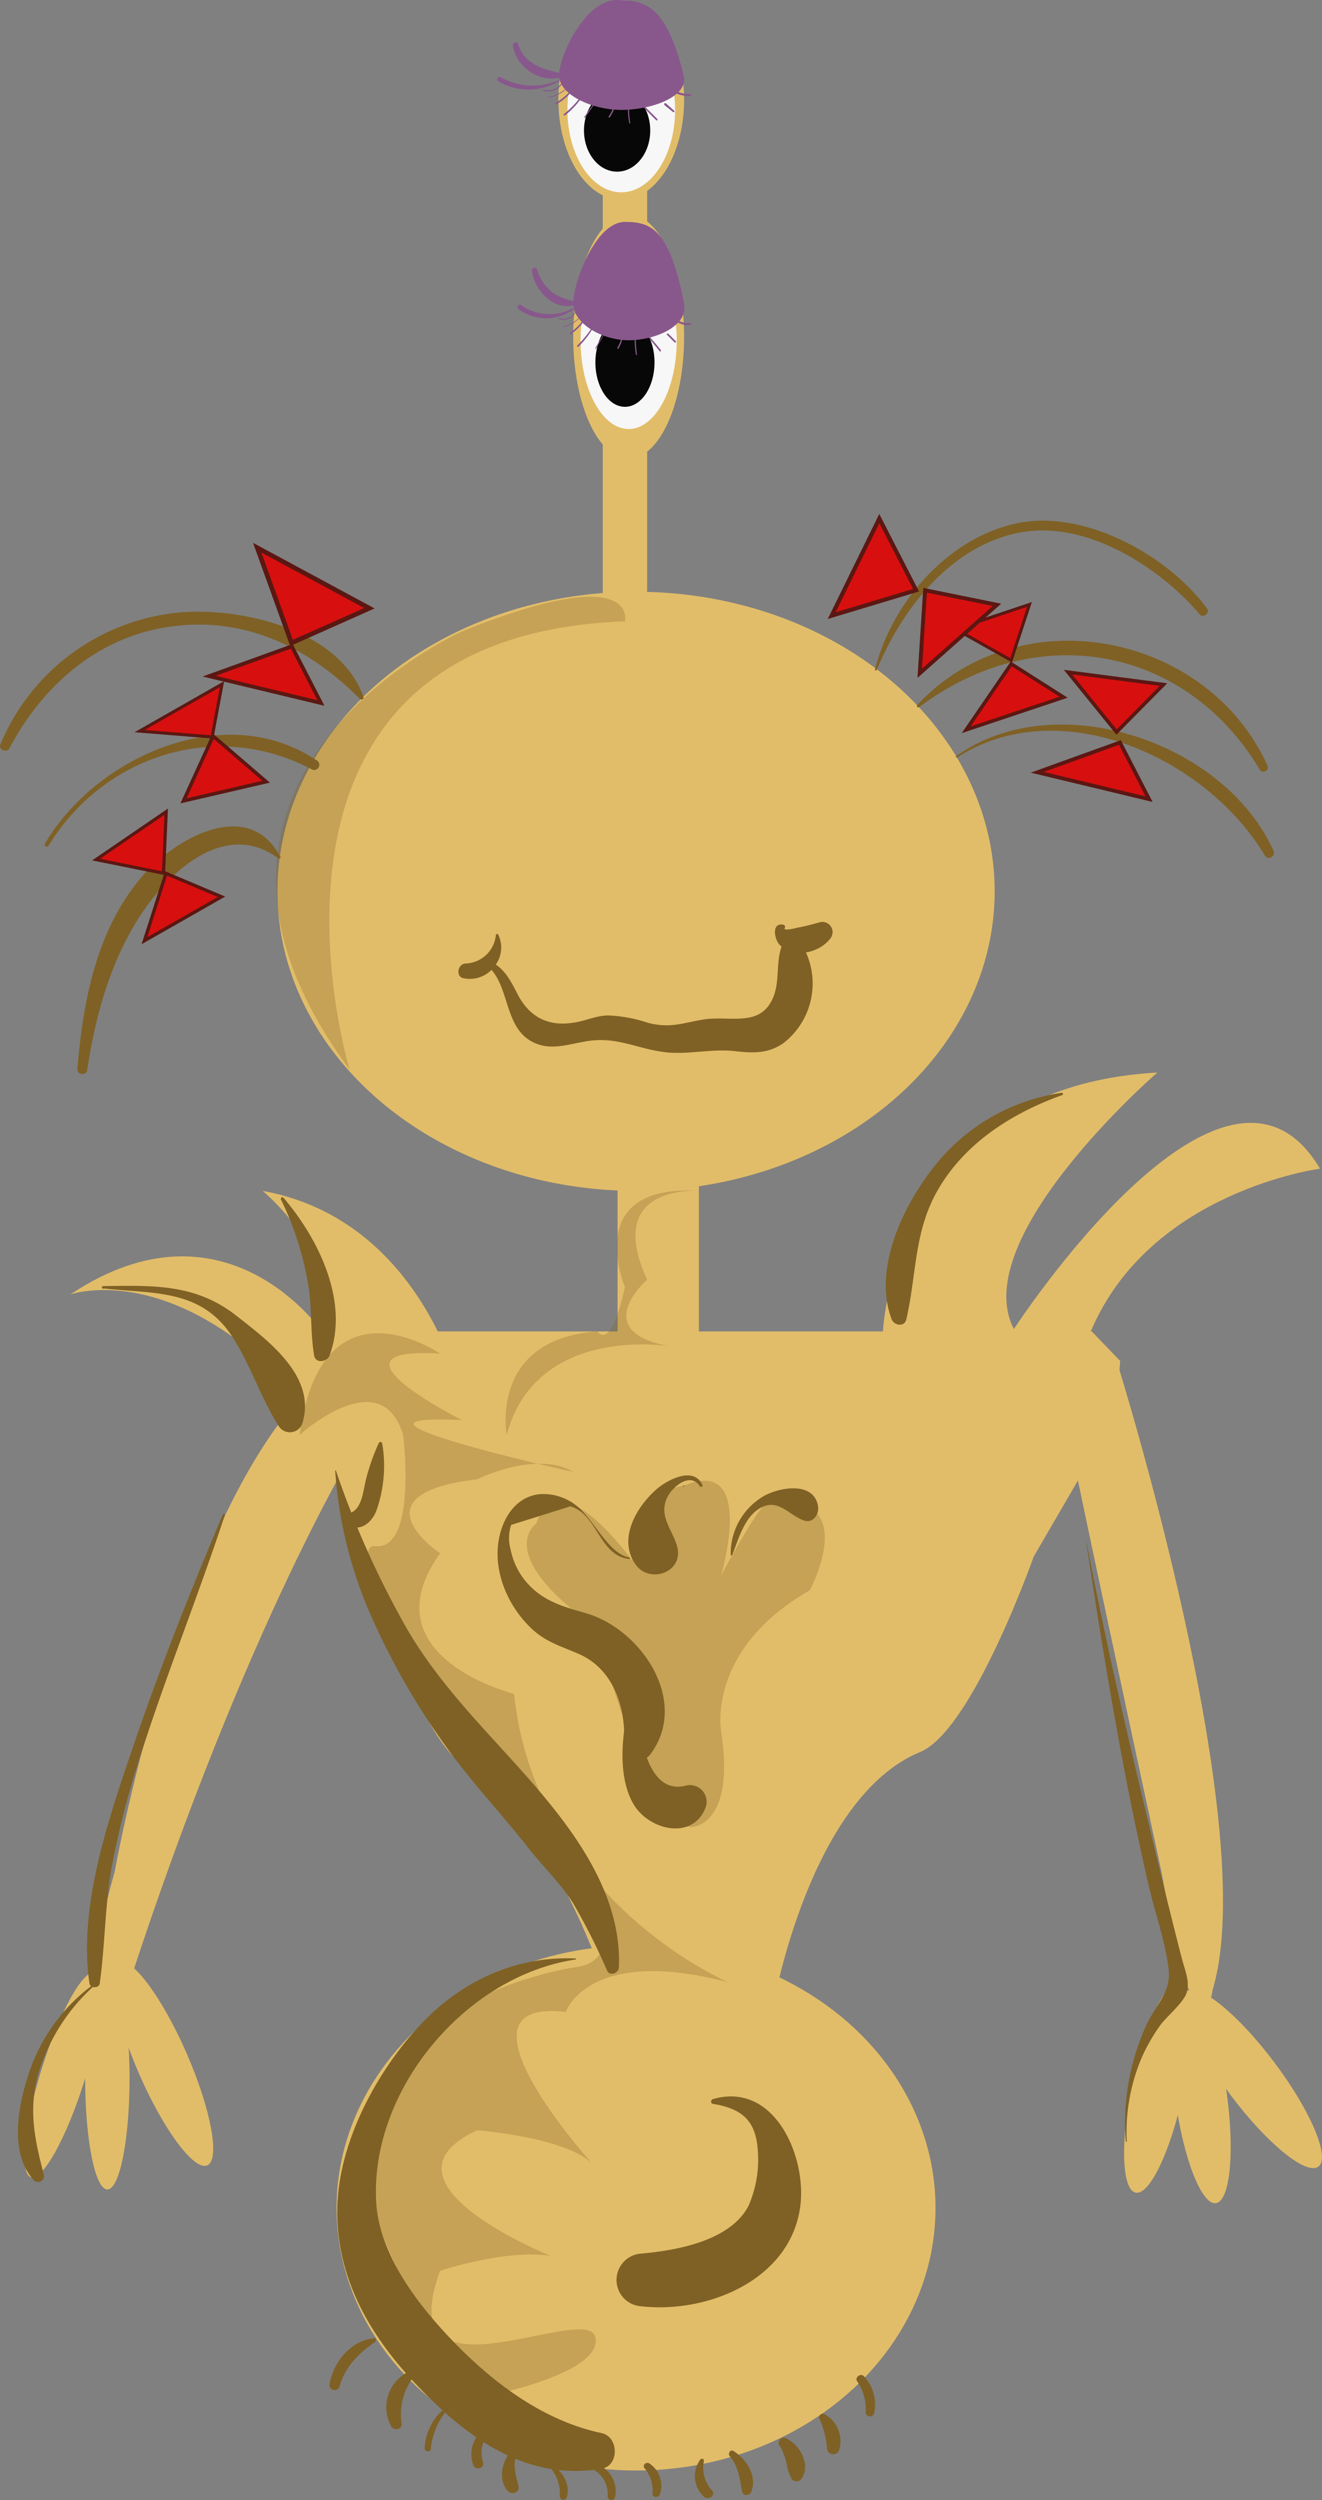 <svg xmlns="http://www.w3.org/2000/svg" viewBox="0 0 178.79 337.99"><rect x="0" y="0" width="178.79" height="337.99" fill="#808080" stroke="none"/><defs><style>.cls-1{fill:#e2bd69;}.cls-2{fill:#f7f7f7;}.cls-3{fill:#070707;}.cls-4{fill:#88588c;}.cls-17,.cls-5{fill:#7f6125;}.cls-10,.cls-11,.cls-12,.cls-13,.cls-14,.cls-15,.cls-16,.cls-6,.cls-7,.cls-8,.cls-9{fill:#d80f0f;stroke:#5b1712;stroke-miterlimit:10;}.cls-6{stroke-width:0.62px;}.cls-7{stroke-width:0.48px;}.cls-8{stroke-width:0.43px;}.cls-9{stroke-width:0.56px;}.cls-10{stroke-width:0.42px;}.cls-11{stroke-width:0.41px;}.cls-12{stroke-width:0.51px;}.cls-13{stroke-width:0.45px;}.cls-14{stroke-width:0.53px;}.cls-15{stroke-width:0.48px;}.cls-16{stroke-width:0.48px;}.cls-17{opacity:0.3;}</style></defs><title>Asset 48</title><g id="Layer_2" data-name="Layer 2"><g id="Scr5"><ellipse class="cls-1" cx="86.02" cy="298.5" rx="40.5" ry="35.5"/><path class="cls-1" d="M89,297.86S83.52,253,62.61,238.59c-7.27-5-14.35-32.22-14.35-32.22L41,190,40.52,184l3.13-4h104l3.85,4-.61,7.37-11.09,19.07s-8.29,23.51-15.36,26.42C109.52,243,104.61,271,104.61,271Z"/><path class="cls-1" d="M119.39,180.3s1.13-33.3,37.13-35.3c0,0-25.81,22.36-19.4,34.68,0,0,28.4-43.68,41.4-21.68,0,0-23,3-31,22S119.39,180.3,119.39,180.3Z"/><path class="cls-1" d="M62.52,189s-5-24-27-28c0,0,11,9,8,19,0,0-13-19-34-5,0,0,14-5,31,14Z"/><path class="cls-1" d="M48.52,195s-15,24-31,73c0,0-9,10-2-15,0,0,8-45,25-64Z"/><path class="cls-1" d="M151.18,184.52S170.7,246.91,164,269c0,0-1.71,12.92-6.89-15.77,0,0-8-37.13-11.57-54.23l-5-12.63Z"/><rect class="cls-1" x="81.52" y="19" width="6" height="73" rx="3"/><ellipse class="cls-1" cx="84.02" cy="13.5" rx="8.5" ry="13.5"/><ellipse class="cls-1" cx="85.02" cy="45.5" rx="7.5" ry="16.5"/><ellipse class="cls-1" cx="22.02" cy="279" rx="3.5" ry="15" transform="translate(-109.76 32.1) rotate(-23.58)"/><ellipse class="cls-1" cx="14.52" cy="281" rx="3" ry="15"/><ellipse class="cls-1" cx="8.52" cy="280.5" rx="14.5" ry="3" transform="translate(-261.65 204.62) rotate(-72.57)"/><ellipse class="cls-1" cx="156.58" cy="282.25" rx="14.5" ry="3.5" transform="translate(-151.96 377.04) rotate(-78.06)"/><ellipse class="cls-1" cx="162.45" cy="283.49" rx="3.5" ry="14.5" transform="translate(-37.43 25.02) rotate(-7.9)"/><ellipse class="cls-1" cx="169.42" cy="281.06" rx="3.69" ry="14.81" transform="translate(-134.8 157.98) rotate(-36.89)"/><rect class="cls-1" x="83.52" y="158" width="11" height="25"/><ellipse class="cls-1" cx="86.02" cy="120.5" rx="48.5" ry="40.5"/><ellipse class="cls-2" cx="85.02" cy="46" rx="6.5" ry="12"/><ellipse class="cls-3" cx="84.52" cy="49" rx="4" ry="6"/><path class="cls-4" d="M77.52,41c0-2.76,3-11,7-11,3.59,0,6,1,8,11,.62,3.1-3.91,5-7.5,5S77.52,43.76,77.52,41Z"/><path class="cls-4" d="M77.39,41.72a6.66,6.66,0,0,1-6.93-.48c-.34-.24-.65.32-.32.56a6.23,6.23,0,0,0,7.34.07.09.09,0,0,0-.09-.15Z"/><path class="cls-4" d="M78.33,40.84A9.55,9.55,0,0,1,75,39.74a5.82,5.82,0,0,1-2.34-3.28c-.1-.38-.75-.33-.71.09.29,2.91,3.39,6,6.43,4.39a.06.06,0,0,0,0-.1Z"/><path class="cls-4" d="M78.61,42.63a4.6,4.6,0,0,1-2.36,1.5.05.05,0,0,0,0,.1,4.3,4.3,0,0,0,2.38-1.55s0-.08,0,0Z"/><path class="cls-4" d="M77.88,42a1.79,1.79,0,0,1-2.24,1c-.09,0-.13.1,0,.14A1.78,1.78,0,0,0,77.93,42s0,0-.05,0Z"/><path class="cls-4" d="M79.44,42.46A8.74,8.74,0,0,1,77.1,45a.09.09,0,1,0,.1.16,6.38,6.38,0,0,0,2.3-2.66s0-.08-.06,0Z"/><path class="cls-4" d="M80.77,43a13.19,13.19,0,0,1-2.7,3.71c-.1.1.06.26.16.16A11.6,11.6,0,0,0,80.86,43s-.06-.1-.09,0Z"/><path class="cls-4" d="M82.36,44,80.5,47.06c0,.07.07.14.11.07L82.41,44s0-.06,0,0Z"/><path class="cls-4" d="M84.27,44.83a7.4,7.4,0,0,1-.78,2.2.09.09,0,0,0,.16.09,6.64,6.64,0,0,0,.75-2.25c0-.08-.12-.12-.13,0Z"/><path class="cls-4" d="M85.89,44.69A12.63,12.63,0,0,0,86,47.94c0,.08.16.06.15,0A17.44,17.44,0,0,1,86,44.69a0,0,0,1,0-.09,0Z"/><path class="cls-4" d="M87.56,45.42c.55.7,1.09,1.39,1.66,2.07.09.11.24-.05.16-.16-.55-.69-1.13-1.36-1.69-2-.08-.09-.2,0-.13.12Z"/><path class="cls-4" d="M90.23,45.29l1,1c.1.1.26-.06.16-.17l-1-1c-.11-.11-.29.07-.18.18Z"/><path class="cls-4" d="M91.24,43.32a2.87,2.87,0,0,0,2.13.61c.14,0,.15-.24,0-.23a3,3,0,0,1-2-.61.15.15,0,1,0-.18.23Z"/><ellipse class="cls-2" cx="84.02" cy="14.86" rx="7.28" ry="11.14"/><ellipse class="cls-3" cx="83.46" cy="17.64" rx="4.48" ry="5.57"/><path class="cls-4" d="M75.61,10.21C75.61,7.65,79,0,83.46,0c4,0,6.72.93,9,10.21.7,2.88-4.38,4.65-8.4,4.65S75.61,12.78,75.61,10.21Z"/><path class="cls-4" d="M75.47,10.88a8.77,8.77,0,0,1-7.78-.46.33.33,0,0,0-.33.56,8,8,0,0,0,8.2,0c.1-.06,0-.2-.09-.15Z"/><path class="cls-4" d="M76.52,10.06C73.9,9.46,71,8.92,70.09,6a.37.37,0,0,0-.72.19c.46,3.15,4.2,5.42,7.16,4a.06.06,0,0,0,0-.1Z"/><path class="cls-4" d="M76.83,11.73a5.49,5.49,0,0,1-2.64,1.39c-.07,0,0,.11,0,.1a5.05,5.05,0,0,0,2.67-1.44s0-.09-.06,0Z"/><path class="cls-4" d="M76,11.14a2.12,2.12,0,0,1-2.51.95c-.09,0-.13.11,0,.14a2.07,2.07,0,0,0,2.6-1.07s0,0,0,0Z"/><path class="cls-4" d="M77.76,11.57a8.8,8.8,0,0,1-2.62,2.35.1.1,0,0,0,.1.17,6.48,6.48,0,0,0,2.58-2.48s0-.08-.06,0Z"/><path class="cls-4" d="M79.26,12a12.86,12.86,0,0,1-3,3.43c-.12.09,0,.25.16.16a10.81,10.81,0,0,0,2.94-3.54c0-.06,0-.11-.08-.05Z"/><path class="cls-4" d="M81,13,79,15.84c0,.07.07.13.12.07l2-2.87s0-.06-.06,0Z"/><path class="cls-4" d="M83.18,13.77a6.26,6.26,0,0,1-.87,2c-.07.1.09.19.16.09a5.29,5.29,0,0,0,.84-2.09c0-.09-.11-.13-.13,0Z"/><path class="cls-4" d="M85,13.64a9.57,9.57,0,0,0,.1,3c0,.09.16.05.14,0a12.93,12.93,0,0,1-.14-3c0-.06-.09-.06-.1,0Z"/><path class="cls-4" d="M86.87,14.33c.61.64,1.22,1.29,1.86,1.91.1.11.26,0,.16-.16-.62-.64-1.26-1.26-1.9-1.88a.09.09,0,1,0-.12.13Z"/><path class="cls-4" d="M89.86,14.21l1.15.93c.12.1.28-.07.17-.17l-1.13-1c-.13-.1-.32.08-.19.19Z"/><path class="cls-4" d="M91,12.38a3.7,3.7,0,0,0,2.38.57c.14,0,.15-.24,0-.24a3.77,3.77,0,0,1-2.22-.59.15.15,0,0,0-.16.26Z"/><path class="cls-5" d="M118.56,90.6c3.49-8.46,10.36-17.24,20-18.71,8.64-1.33,18.34,4.84,23.7,11.18.45.54,1.41-.19,1-.77-5.08-7-16.07-13.18-25-11.69-9.72,1.64-17.67,10.74-19.93,19.94,0,.13.15.18.2,0Z"/><path class="cls-5" d="M124.31,95.6c15.72-11.81,35.95-8.53,46.13,8.56a.6.6,0,0,0,1-.6c-8.16-18.12-33.68-23-47.39-8.24-.12.14,0,.4.22.28Z"/><path class="cls-5" d="M129.41,102.42c14-9,33.74,0,41.65,13.24.45.75,1.5.1,1.16-.67-6.68-14.77-29.49-22.38-42.92-12.75a.11.11,0,0,0,.11.18Z"/><path class="cls-5" d="M37.88,115.81c-4.3-8.2-14.38-2.35-18.72,2.74-6.13,7.18-7.95,16.88-8.7,26-.06.74,1.2.92,1.32.18,1-6.59,2.68-13.09,6-19,3.64-6.53,12-15.48,19.86-9.69.18.14.38-.12.29-.29Z"/><path class="cls-5" d="M42.84,102.81c-12.4-8.36-29.89-.47-36.77,11.26a.28.28,0,0,0,.48.28C14,102.16,29.24,97.18,42.13,104a.7.7,0,0,0,.71-1.21Z"/><path class="cls-5" d="M49.16,94.22c-3.27-9.24-17-12.33-25.6-11.34A29.16,29.16,0,0,0,.05,100.65c-.29.71.86,1.18,1.22.52,4.3-8.09,11.21-14.44,20.41-16.23,10.59-2,19.71,2.21,27,9.56.19.19.57,0,.47-.28Z"/><polygon class="cls-6" points="34.79 74.05 39.43 86.92 49.96 82.23 34.79 74.05"/><polygon class="cls-7" points="144.44 90.87 151 98.97 157.35 92.55 144.44 90.87"/><polygon class="cls-8" points="13 116.21 22.11 118.05 22.48 109.73 13 116.21"/><polygon class="cls-9" points="112.48 83.23 123.89 79.79 118.92 70.11 112.48 83.23"/><polygon class="cls-10" points="18.89 98.84 28.69 99.63 30.02 92.5 18.89 98.84"/><polygon class="cls-11" points="129.25 85.05 136.75 89.27 139.23 81.72 129.25 85.05"/><polygon class="cls-12" points="28.29 91.41 39.46 87.38 43.4 95.04 28.29 91.41"/><polygon class="cls-13" points="19.54 127.17 22.45 118.08 29.95 121.24 19.54 127.17"/><polygon class="cls-14" points="124.39 91.02 125.11 79.8 134.83 81.77 124.39 91.02"/><polygon class="cls-15" points="130.67 98.66 136.76 89.76 143.84 94.26 130.67 98.66"/><polygon class="cls-12" points="140.29 104.41 151.46 100.38 155.4 108.04 140.29 104.41"/><polygon class="cls-16" points="24.82 108.27 28.82 99.51 35.99 105.68 24.82 108.27"/><path class="cls-5" d="M77.8,264.77c-8-.34-15.31,3-20.83,8.84-6,6.35-11.15,15.94-11.35,24.81-.22,9.59,4.52,17.57,11,24.29,6.73,7,14.63,12.75,24.74,11.05,2.44-.42,2.33-4.33,0-4.82-7.73-1.63-14.47-6.63-19.88-12.2-4.86-5-10.22-11.88-10.61-19.1-.8-15.12,12.11-30.53,27-32.73.08,0,.05-.14,0-.14Z"/><path class="cls-5" d="M51.24,195.06a29,29,0,0,0-1.72,4.84c-.41,1.55-.53,4.39-2.45,4.71a.75.75,0,0,0-.33,1.26c1.65,1.49,3.48.15,4.16-1.62a18.19,18.19,0,0,0,.79-9.13.25.25,0,0,0-.45-.06Z"/><path class="cls-5" d="M45.33,198.81a58.35,58.35,0,0,0,4.41,18.62A97.44,97.44,0,0,0,60,235.68c3.52,5,7.72,9.39,11.47,14.17,2,2.56,4.38,4.78,6.1,7.56a85.09,85.09,0,0,1,4.53,9c.38.82,1.57.35,1.6-.44.47-11.69-8.58-21.58-15.92-29.63-4.68-5.12-9.2-10.07-12.73-16.11a123.14,123.14,0,0,1-9.63-21.44s-.11,0-.1,0Z"/><path class="cls-5" d="M96.41,284.43c3.94.64,5.79,2.26,6.07,6.23a15.56,15.56,0,0,1-1.22,7.49c-2.41,4.78-9.67,6.08-14.5,6.52a3.57,3.57,0,0,0,0,7.13c9,1,20.22-3.62,21.48-13.59.85-6.74-3.53-16.84-11.83-14.42-.29.09-.34.59,0,.64Z"/><path class="cls-5" d="M92.45,201a.11.11,0,0,0,0-.21.11.11,0,0,0,0,.21Z"/><path class="cls-5" d="M95,200.77c-1.18-2.65-4.88-.65-6.32.66-2.67,2.41-5.09,6.61-2.78,10,1.89,2.82,6.66,1.14,5.67-2.39-.43-1.53-1.47-2.87-1.7-4.46a3.76,3.76,0,0,1,.56-2.48c.66-1.12,2.94-3.12,4.21-1.17a.21.21,0,0,0,.36-.21Z"/><path class="cls-5" d="M85.14,210.55c-2.82-.38-4.94-5.32-7.19-7A7.18,7.18,0,0,0,73,202c-3.31.33-5.12,3.38-5.58,6.38-.69,4.4,1.45,9.07,4.69,12,1.88,1.69,4,2.26,6.25,3.26,4.81,2.15,6.42,7.65,6,12.57-.2,2.11,2.57,2.29,3.57,1,5.41-7.2-1.23-17-8.74-19.13-2.66-.76-5.24-1.47-7.3-3.45a9.64,9.64,0,0,1-2.82-5.1,5.7,5.7,0,0,1,.06-3.37l8-2.51c3.73,1.08,3.9,6.72,8,7.12.09,0,.09-.13,0-.14Z"/><path class="cls-5" d="M86.1,226.93c-1.64,4.66-3.09,12.29-.48,16.88,2.08,3.69,8.24,5.12,9.87.37a2.26,2.26,0,0,0-2.76-2.77C86.5,243,85.91,230.77,86.34,227c0-.14-.19-.15-.24,0Z"/><path class="cls-5" d="M99,210.28c.9-2.21,1.68-5.33,4-6.5s3.73,1.09,5.73,1.78c1.23.43,2.07-.84,1.91-1.9-.55-3.53-5.49-2.57-7.56-1.27a9,9,0,0,0-4.26,7.87.07.07,0,0,0,.13,0Z"/><path class="cls-5" d="M14,174.19c7,.75,13.34.06,17.56,6.74,2.39,3.78,3.74,8.12,6.13,11.86a1.78,1.78,0,0,0,3.22-.42c1.89-6.3-4.61-11.1-8.95-14.5-5.49-4.3-11.14-4.09-18-4a.18.18,0,0,0,0,.36Z"/><path class="cls-5" d="M38,162.18a41.46,41.46,0,0,1,3.57,10.88c.69,3.39.34,6.8.91,10.18.19,1.16,1.77.9,2.1,0,2.68-7.34-1.56-15.85-6.25-21.32-.16-.18-.44.06-.33.26Z"/><path class="cls-5" d="M30.15,204.73c-4.45,10.47-8.65,21.1-12.31,31.88-3.27,9.62-7.25,21.25-5.74,31.54.1.68,1.3.69,1.39,0,.73-5.24.69-10.5,1.62-15.73a121.38,121.38,0,0,1,4.3-16.35c3.42-10.5,7.55-20.75,11-31.24,0-.15-.2-.25-.26-.1Z"/><path class="cls-5" d="M13.14,267.92a24.48,24.48,0,0,0-9.36,12.74c-1.37,4.3-2.51,10.44.8,14.11A.81.81,0,0,0,5.93,294c-1.24-4.75-2.13-8.8-.72-13.71a26,26,0,0,1,8-12.24c.06,0,0-.15-.08-.11Z"/><path class="cls-5" d="M143.62,147.74a26.84,26.84,0,0,0-17.68,10.48c-4,5.23-7.84,13.51-5.36,20.12.34.9,1.78,1.1,2,0,1.42-6.16,1-12,4.39-17.69,3.71-6.27,10-10.2,16.71-12.61a.16.16,0,0,0-.09-.3Z"/><path class="cls-5" d="M146.92,208.59c2.35,15.51,4.9,31.08,8.44,46.36.84,3.64,2.24,7.52,2.68,11.21.39,3.21-1.69,4.79-3,7.61a31.87,31.87,0,0,0-2.79,15.73.07.07,0,0,0,.14,0,25.62,25.62,0,0,1,2.16-11.65,25.94,25.94,0,0,1,2.27-3.92c.86-1.24,3.24-3.15,3.66-4.52.49-1.55-.26-3.11-.67-4.73q-1.44-5.6-2.79-11.18c-3.6-14.94-7.18-29.83-10.06-44.93,0,0-.07,0-.06,0Z"/><path class="cls-5" d="M56.07,320.33a5.34,5.34,0,0,0-3.15,7.73c.34.6,1.51.39,1.4-.39a8.38,8.38,0,0,1,2-6.82.31.31,0,0,0-.3-.52Z"/><path class="cls-5" d="M59.75,325.94A7.46,7.46,0,0,0,57.43,331c0,.46.76.59.83.11a9.59,9.59,0,0,1,1.83-4.81c.19-.25-.12-.58-.34-.35Z"/><path class="cls-5" d="M65.79,328.17A4.25,4.25,0,0,0,64,333.25c.32.79,1.57.5,1.33-.37a4,4,0,0,1,.93-4.07.41.41,0,0,0-.49-.64Z"/><path class="cls-5" d="M69.35,331.08c-1.38,1.41-2.07,3.91-.77,5.6.54.71,1.81.35,1.54-.65-.43-1.54-.83-2.91-.14-4.46.18-.4-.29-.85-.63-.49Z"/><path class="cls-5" d="M74.39,333.59a5.26,5.26,0,0,1,1.31,3.9.48.48,0,0,0,.94.13c.55-1.71-.55-3.49-2-4.42-.23-.16-.49.19-.3.39Z"/><path class="cls-5" d="M80.05,333.77a3.75,3.75,0,0,1,2.12,3.72.51.51,0,0,0,1,.14,3.82,3.82,0,0,0-2.82-4.57c-.41-.11-.71.53-.3.71Z"/><path class="cls-5" d="M87.24,333.76a4.67,4.67,0,0,1,1,3.32c0,.64.82.66,1,.14a3.62,3.62,0,0,0-1.36-4.14c-.47-.36-1.1.21-.67.68Z"/><path class="cls-5" d="M94.71,332.51a3.82,3.82,0,0,0,.51,5.06c.56.45,1.63-.16,1.1-.85a4.48,4.48,0,0,1-1.12-4,.27.27,0,0,0-.49-.2Z"/><path class="cls-5" d="M98.69,332.06c1.17,1.36,1.37,3.09,1.67,4.79.13.69,1.06.55,1.26,0,.78-2.16-.62-4.32-2.4-5.48-.44-.29-.84.33-.53.69Z"/><path class="cls-5" d="M105.51,330.69a10.29,10.29,0,0,1,.84,2.2,7,7,0,0,0,.68,2.19.82.82,0,0,0,1.27.16c1.43-1.84,0-4.57-1.83-5.51a.71.71,0,0,0-1,1Z"/><path class="cls-5" d="M110.84,327.06a11.35,11.35,0,0,1,1,3.92.85.85,0,0,0,1.66.23,4.16,4.16,0,0,0-2-4.83.5.5,0,0,0-.67.68Z"/><path class="cls-5" d="M115.93,321.94a6.6,6.6,0,0,1,1.14,4.17.58.58,0,0,0,1.14.15,5.5,5.5,0,0,0-1.37-5c-.43-.49-1.31.16-.91.7Z"/><path class="cls-5" d="M50.58,316.11c-3.15.34-5.44,3.17-6,6.15a.7.7,0,0,0,1.35.37c.73-2.66,2.57-4.47,4.78-6,.2-.14.16-.56-.14-.52Z"/><path class="cls-17" d="M84.52,84s2-8.31-22,1.35c0,0-44.5,19.79-15.25,59.22C47.27,144.57,29.52,86,84.52,84Z"/><path class="cls-17" d="M94.52,161s-13-1-7,12c0,0-8,7,3,9,0,0-18-3-22,12,0,0-2.41-13,12.29-14,0,0,1.71,3,3.71-6C84.52,174,78.52,160,94.52,161Z"/><path class="cls-17" d="M93.52,247s6,0,4-13c0,0-2-11,12-19,0,0,7-13-5-12,0,0,0-3-7,10,0,0,4.85-16.29-5.07-12.14,0,0-8.93,1.14-6.93,10.14,0,0-10-14-13-5,0,0-6,4,8,14C80.52,220,87.52,247,93.52,247Z"/><path class="cls-17" d="M59.52,183s-16-11-19,11c0,0,11-10,14,0,0,0,2,16-4,15,0,0-4,0,6,15a235.64,235.64,0,0,0,19.71,26.15S87.52,265,77.52,266c0,0-54,8-12,58,0,0,16-3,15-8s-28,10-21-9c0,0,9-3,15-2,0,0-25-10-10-17,0,0,13,1,16,5,0,0-21-23-4-21,0,0,3-9,22-4,0,0-26-11-29-39,0,0-20-5-10-19,0,0-12-8,5-10,0,0,8-4,13-1,0,0-36-8-15-7C62.52,192,42.52,182,59.52,183Z"/><path class="cls-5" d="M67.06,126.44A4.26,4.26,0,0,1,63,130.26c-1.12,0-1.43,1.83-.27,2A4.16,4.16,0,0,0,67,130.48a4,4,0,0,0,.38-4.13c-.08-.17-.32-.07-.33.09Z"/><path class="cls-5" d="M65,130c4.43,2.2,2.54,9.43,7.82,11.2,2,.68,4.09,0,6.12-.36,4.43-.87,7.11,1,11.27,1.44,3.07.29,6.06-.52,9.19-.17,2.43.28,4.5.35,6.56-1.09a10.2,10.2,0,0,0,2.36-13.52,1.43,1.43,0,0,0-2.57.33c-.86,2.29-.25,4.71-1.18,7-1.72,4.16-5.88,2.43-9.42,3-2.85.46-4.47,1.23-7.51.45a19.52,19.52,0,0,0-5.34-1c-1.72,0-3.23.81-4.89,1-3.62.52-6-1.05-7.51-4.06-1.11-2.17-2.18-4.1-4.73-4.56-.22,0-.4.27-.17.39Z"/><path class="cls-5" d="M105.9,125c-1.61-.25-1.16,2-.46,2.74,1.86,1.89,5.29,1.11,6.78-.77a1.38,1.38,0,0,0-1.34-2.29c-1,.29-2.17.59-3.25.78a5.24,5.24,0,0,1-1.3.21c-.29-.06-.41-.27-.67-.43l.26.45,0,0c.28-.11.39-.62,0-.67Z"/></g></g></svg>